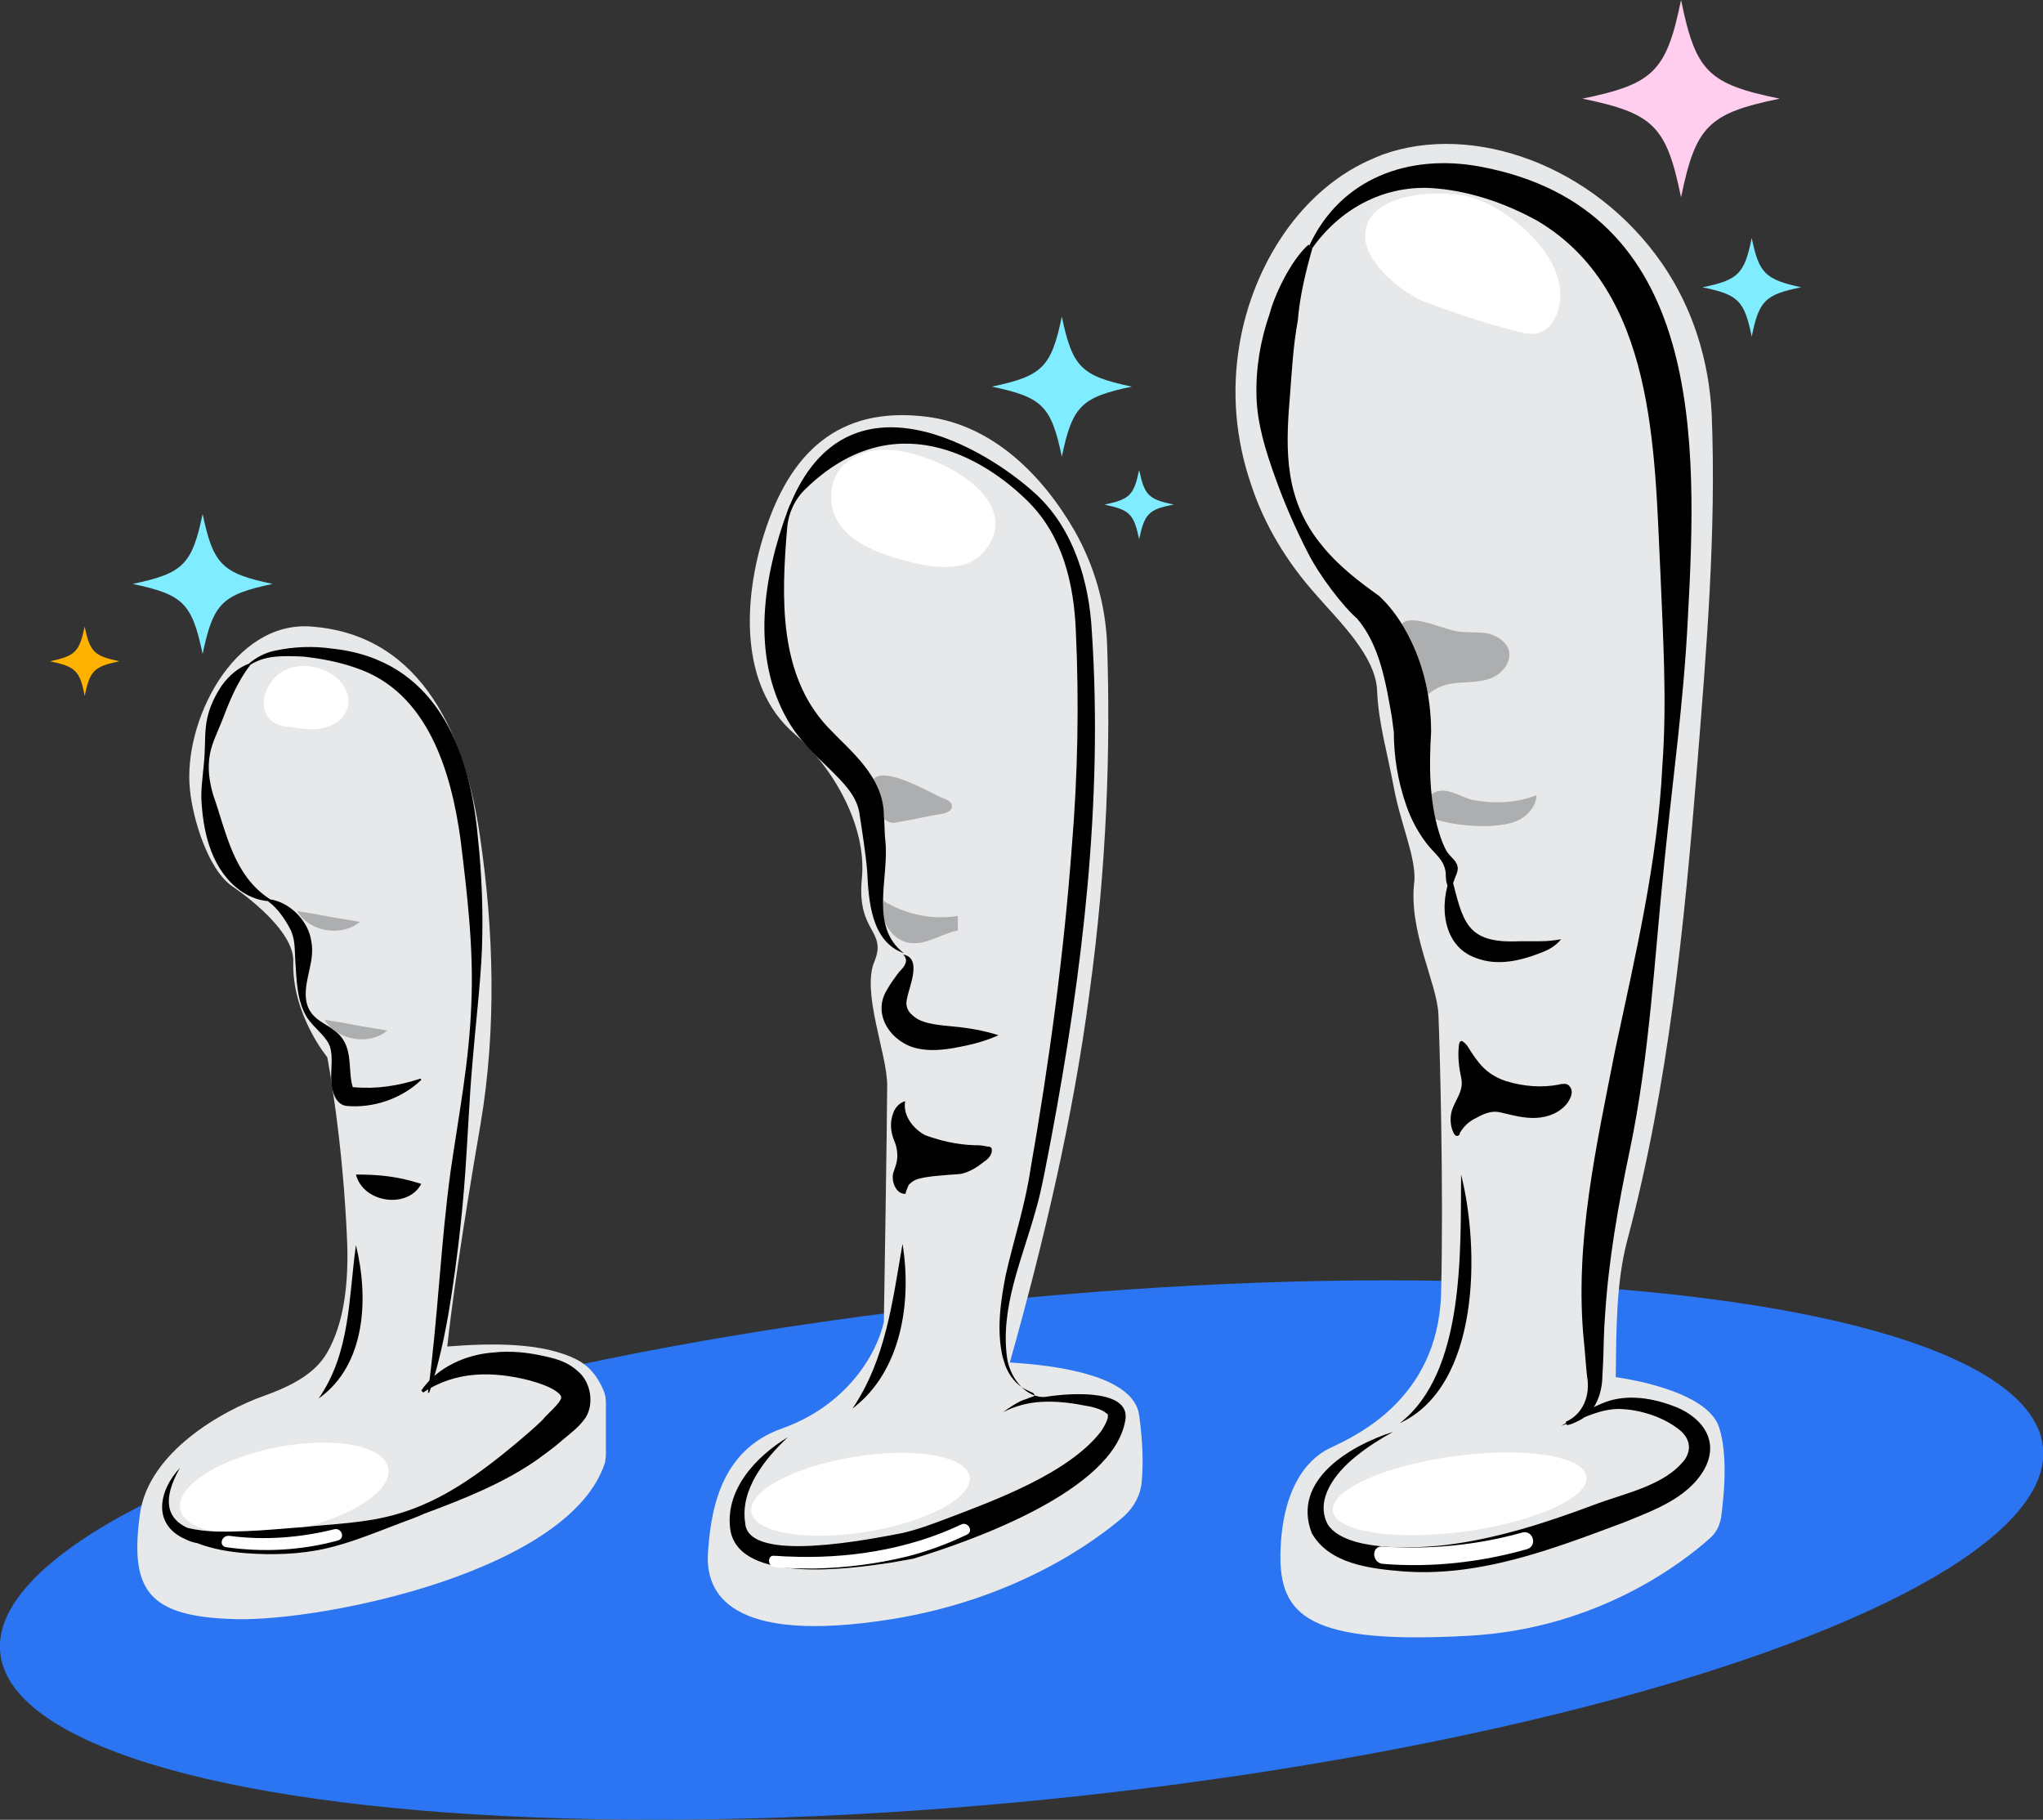 <?xml version="1.0" encoding="utf-8"?>
<!-- Generator: Adobe Illustrator 24.0.1, SVG Export Plug-In . SVG Version: 6.00 Build 0)  -->
<svg version="1.1" id="图层_1" xmlns="http://www.w3.org/2000/svg" xmlns:xlink="http://www.w3.org/1999/xlink" x="0px" y="0px"
	 viewBox="0 0 306.5 273" style="enable-background:new 0 0 306.5 273;" xml:space="preserve">
<rect x="0" y="0" width="306.5" height="273" fill="#333333" stroke="none"/>
<style type="text/css">
	.st0{fill:#2B75F3;}
	.st1{fill:#E7E8E9;}
	.st2{fill:#FFFFFF;}
	.st3{fill:#ADAEAF;}
	.st4{fill:#FFCDED;}
	.st5{fill:#80ECFF;}
	.st6{fill:#FFB300;}
</style>
<g>
	<ellipse transform="matrix(0.995 -0.1 0.1 0.995 -22.521 16.523)" class="st0" cx="153.3" cy="232.5" rx="154" ry="37.6"/>
	<g>
		<g>
			<path class="st1" d="M187.7,72.7c-2.3-6.7-3-13.9-1.7-21.3c2-11.5,9.1-23.1,20.2-27.7c0.4-0.2,0.8-0.3,1.2-0.5
				c13.6-4.9,31.8,1.6,42,16.4c4.6,6.7,7,14.5,7.4,22.6c0.7,17.6-0.8,35.4-2.2,52.9c-1.9,23.6-4.3,47.8-10.4,70.7
				c-1.8,6.6-1.7,14-1.8,20.8c0,0,13.6,1.7,15.5,7.5c1.4,4.3,0.7,10.6,0.3,13.6c-0.2,1.1-0.7,2.2-1.6,3c-4,3.6-16.9,13.7-36.4,14.7
				c-23.7,1.3-28.3-2.9-28.1-12.4c0.2-9.4,3.8-14,7.3-15.7s16.3-7.1,16.8-23.2c0.4-16.1-0.2-37.1-0.4-41.9
				c-0.2-4.8-4.6-12.6-3.6-20.1c0.2-3.6-2.1-8.6-3.1-14c-1-5.4-2.3-9.6-2.5-14.5c-0.2-5.2-5.8-10.5-9-14.2
				C193.1,84.4,189.7,78.8,187.7,72.7z"/>
			<path d="M234.9,213.3c2.7-1.2,3.7-4.1,3.2-6.8c-0.2-1.8-0.3-3.7-0.5-5.5c-1.4-14.6,1.9-29.1,4.7-43.4c3-14.1,6.4-28.3,7.1-42.8
				c0.7-9.6,0.1-19.2-0.3-28.9c-0.9-18.3-0.7-42.3-18.5-52.8c-4.9-2.7-10.5-4.6-16.1-4.9c-7.1-0.3-13.5,3.2-17.6,9
				c0,0-0.5-0.3-0.5-0.3c4.7-10.2,15-13.9,25.7-11.9c33.6,6.3,32.6,41,31.1,68.1c-0.6,12.1-2.3,24.2-3.5,36.2
				c-1.5,14.4-2.2,29-5.2,43.3c-1.7,8-3.2,16.6-3.7,24.7c-0.2,2.3-0.2,4.9-0.3,7.2c0,0-0.1,1.8-0.1,1.8c0,2.6-1,5.6-3.5,6.8
				c-0.6,0.3-1.2,0.6-1.8,0.7L234.9,213.3L234.9,213.3z"/>
			<path d="M234.2,213.9c2-1.1,3.8-2.4,6-3.3c3.3-1.5,7.2-1,10.5,0.2c4.2,1.4,7.5,5,5,9.6c-2.5,4.4-7.7,6.2-12.1,8
				c-10.7,4-21.8,8.3-33.5,7.3c-4.6-0.4-10.7-1.1-13.3-5.7c-3.1-8,5.9-13.2,12.2-15.2c-2,1.1-3.9,2.3-5.6,3.7
				c-3,2.4-6.2,6.4-4.2,10.2c2.7,4.1,13,3.6,17.5,3.1c7.6-0.9,15.1-3.3,22.3-6c4.7-1.8,10.8-2.9,13.8-6.9c0.9-1.4,0.8-2.9-0.6-4.2
				c-2.2-1.9-5.6-3.1-8.6-3.3C240.3,211.1,237.4,212.9,234.2,213.9L234.2,213.9z"/>
			<path d="M217.7,131.3c1.8,6.9,2.1,10.3,10.3,9.9c0,0,3.1,0,3.1,0c1,0,2-0.1,3.1-0.3c-0.7,0.9-1.7,1.5-2.7,1.9
				c-3.2,1.3-6.8,2.2-10.1,0.9C216.3,141.9,215.9,135.5,217.7,131.3L217.7,131.3z"/>
			<path d="M226,162.2c-0.1,0-0.2-0.1-0.3-0.1c-2.8-1-4-2.7-5.5-5.1c-0.2-0.3-0.5-0.6-0.8-0.8c-0.1,0-0.1-0.1-0.2,0
				c-0.2,0-0.2,0.2-0.3,0.4c-0.2,1.5-0.1,3,0.2,4.5c0.1,0.5,0.2,0.9,0.2,1.4c0,1.3-0.8,2.4-1.3,3.6c-0.5,1.1-0.5,2.6,0,3.7
				c0.1,0.3,0.4,0.7,0.7,0.6c0.2-0.1,0.3-0.2,0.3-0.4c0.5-0.9,1.2-1.6,2.1-2.1c1.3-0.7,2.5-1.4,4.1-1c1.7,0.4,3.5,0.9,5.3,0.8
				s3.6-0.8,4.7-2.3c0.3-0.5,0.6-1,0.6-1.6c0-0.6-0.5-1.2-1-1.2c-0.3,0-0.6,0-0.9,0.1C231.4,163.2,228.6,163,226,162.2z"/>
			<path d="M219.2,176.2c2.8,11.1,2.9,31.7-9.2,37.3C219.8,205.9,219.1,187.7,219.2,176.2L219.2,176.2z"/>
			<g>
				<path class="st2" d="M207.4,234.6c7.3,0.6,14.6-0.2,21.7-2.2c1.6-0.5,0.9-2.9-0.7-2.5c-6.8,1.9-13.9,2.6-21,2.1
					C205.7,231.9,205.8,234.4,207.4,234.6L207.4,234.6z"/>
			</g>
			<path class="st3" d="M219.4,94.8c1.4,0.1,2.8,0,4.1,0.3c1.3,0.4,2.6,1.3,2.9,2.6c0.3,1.6-0.9,3.2-2.4,3.9s-3.2,0.7-4.8,0.8
				c-1.6,0.1-3.3,0.4-4.6,1.5c-0.3,0.2-0.5,0.5-0.9,0.5c-0.5,0-0.9-0.6-1.1-1.1c-0.8-2.1-4.2-8-2.2-9.8
				C212.2,92,217.1,94.8,219.4,94.8z"/>
			<path class="st3" d="M230.5,119.3c0,1.5-1.1,2.8-2.4,3.6c-1.3,0.7-2.9,0.9-4.4,1c-2.2,0.2-13.9-0.4-9.1-4.6
				c1.9-1.7,4.3,0.2,6.3,0.7C224.1,120.6,227.4,120.5,230.5,119.3z"/>
			<path d="M196.9,37.2c-1,3.5-1.9,7.2-2.2,10.9c-0.7,3.8-0.9,7.7-1.2,11.6c-0.7,8.2-0.7,15.4,4.8,22.1c2.4,3,5.5,5.4,8.6,7.6
				c1.5,1.4,2.7,3,3.7,4.7c2.8,4.8,4.1,10.2,4.1,15.7c-0.3,5-0.3,10.3,1.2,15.1c0.3,1,0.7,2.1,1.2,2.9c0.5,0.8,1.5,1.3,1.6,2.4
				c0,0.4-0.1,0.8-0.3,1.2c-0.2,0.5-0.4,1.1-0.6,1.6c0,0,0,0.1-0.1,0.1c-0.1,0.1-0.4,0-0.5-0.2c-0.3-0.6-0.3-1.3-0.3-1.9
				c-0.2-2.1-1.8-3-2.9-4.5c-1.3-1.7-2.3-3.6-3-5.6c-1.3-3.7-1.9-7.4-1.9-11.3c0,0,0,0.2,0,0.2c-0.1-0.7-0.2-1.5-0.3-2.3
				c-0.9-5.1-1.8-10.7-5.2-14.7c-2.1-1.8-5.7-6.5-7.4-9.9c-1.9-3.7-3.5-7.4-4.9-11.3c-1.4-3.9-2.7-8-2.8-12.2
				c-0.1-4.3,0.6-8.4,2-12.4c0.6-2.4,3-7.8,5.8-10.3C196.5,37,196.9,37.2,196.9,37.2z"/>
			<g>
				
					<ellipse transform="matrix(0.991 -0.134 0.134 0.991 -27.983 31.246)" class="st2" cx="218.9" cy="224.2" rx="19.2" ry="5.7"/>
			</g>
			<path class="st2" d="M213.8,45.3c4.5,1.7,9.1,3.2,13.7,4.4c1.1,0.3,2.4,0.6,3.5,0.2c1.1-0.4,1.9-1.3,2.4-2.4
				c3.5-7.7-6.9-16.6-13.4-18.1c-4.6-1-15.3-0.4-15.2,6.1C204.9,39.6,210.5,44,213.8,45.3z"/>
		</g>
		<g>
			<g>
				<g>
					<g id="XMLID_00000063630121460679401120000003764398775930246070_">
						<g>
							<path class="st1" d="M151.5,204.4c6.8,0.4,18.6,1.9,19.4,7.9c0.6,4.3,0.6,7.6,0.4,9.8c-0.1,2-1.1,3.9-2.6,5.3
								c-4.6,4-16.4,12.5-34.9,15.5c-24.5,3.9-27.9-4-27.6-9.8c0.4-5.8,1.5-15.4,11.1-18.8c9.6-3.4,14.2-11,15.3-16
								c0,0,0.5-30.9,0.5-35.5c0-4.7-3.9-14-1.9-18.6c1.9-4.7-2.7-4.3-1.9-12.4c0.8-8.2-4.7-17.1-10.1-21.7
								c-8.5-7.3-7.6-20.6-4.5-30.2c3.8-11.9,11-19,24.2-17.4c10,1.2,17.5,8.8,22.3,17.1c3,5.3,4.7,11.2,4.9,17.3
								c0.5,15.2,0,32.9-2.7,52.4C161,167.5,156.7,185.9,151.5,204.4z"/>
						</g>
						<g>
						</g>
					</g>
					<g>
						
							<ellipse transform="matrix(0.987 -0.16 0.16 0.987 -34.2 23.541)" class="st2" cx="129.1" cy="224.2" rx="16.6" ry="5.7"/>
					</g>
					<path d="M135.5,143.2c2.9,0.5,0.9,4.8,0.6,6.5c-0.4,1.5,0.3,2.4,1.6,3.2c1.3,0.7,3.2,0.9,5.4,1.1c2.2,0.2,4.5,0.6,6.7,1.3
						c-2.2,1-4.4,1.5-6.6,1.9c-1.7,0.3-3.7,0.5-5.5,0.1c-3.9-0.8-6.9-5-4.7-8.7c0.6-1.1,1.3-2,1.9-2.8
						C135.7,145,136.4,144.1,135.5,143.2L135.5,143.2z"/>
					<path d="M146.1,171.8c-2.5-0.1-4.8-0.6-7.3-1.5c-1.7-0.9-3.4-2.9-3-5.1c-0.8,0.2-1.5,0.9-1.8,1.8c-0.5,1.3-0.4,2.7,0.1,4
						c0.6,1.3,0.7,2.8,0.2,4.1c-0.1,0.3-0.2,0.6-0.3,0.9c-0.3,1.2,0.4,3.2,1.9,3.1c-0.2,0,0.4-1.2,0.4-1.3c0.4-0.5,1.1-0.9,1.7-1
						c1.1-0.3,2.5-0.4,3.7-0.5c0.9-0.1,1.7-0.1,2.5-0.2c1.3-0.3,2.4-1,3.4-1.8c0.6-0.4,1.2-1,1.2-1.7c0-0.2,0-0.4-0.2-0.5
						c-0.1-0.1-0.3-0.1-0.5-0.1C147.4,171.8,146.7,171.8,146.1,171.8z"/>
					<path d="M135.4,186.6c1.4,8.6-0.1,19.1-7.5,24.7C132.9,203.9,133.9,195.2,135.4,186.6L135.4,186.6z"/>
					<path class="st3" d="M131.1,116.8c2-1.8,8.5,2.2,10.5,3c0.6,0.2,1.3,0.6,1.2,1.2c0,0.7-0.9,1-1.6,1.1c-2.3,0.4-4.5,0.9-6.8,1.3
						c-2.4,0.5-5.2-4.7-3.5-6.6C131,116.9,131,116.9,131.1,116.8z"/>
					<path class="st3" d="M131.7,134.6c3.4,2.4,7.8,3.5,12,2.8c0,0.7,0,1.5,0,2.2c-2.3,0.4-4.4,2-6.8,1.9c-3-0.1-5.3-3.7-4.3-6.5"/>
					<path d="M157.2,209.5c-0.5,0.1-0.9,0.1-1.4,0c-2.5-0.5-4.3-3.2-4.7-5.7c-1.1-7.7,2.3-15,4.3-22.3c0.9-3,1.7-7.7,2.3-10.7
						c4.7-25,7.8-50.6,6.1-76.1c-0.4-7.4-2.7-15.2-8.2-20.4c-7.6-7.1-28.5-19.6-37.1,1.5c0,0,0,0,0-0.1c-0.1,0.3-0.2,0.5-0.3,0.8
						c0,0,0,0,0,0c0,0,0,0,0,0c-3.7,10-5.6,21.9,0,31.6c1.6,2.8,4.1,5.2,6.3,7.3c1.9,1.9,3.9,3.8,4.4,6.4c0.4,2.6,1,6.4,1.2,8.9
						c0.2,4.4,0.6,10.6,5.5,12.3c-5.3-4.1-2.1-11.4-2.8-17.1c-0.1-0.8-0.1-2.7-0.2-3.5c0-5.9-5-9.7-8.4-13.3c-7.4-7.9-7-19.4-6.1-30
						c0.2-2.2,1.2-4.3,2.8-5.8c13.1-12.7,26.6-4.8,33.4,2c5.1,5.1,6.8,12.2,7.1,19.3c0.5,10.8,0.3,21.6-0.6,32.4
						c-1.2,16.2-3.4,32.4-6.2,48.4c-0.8,5.4-2.5,10.5-3.7,15.8c-0.8,4-1.4,8.3-0.5,12.3l0.4,1.3c0.6,1.6,1.7,3,3.2,3.7
						c0.2,0.1,0.4,0.2,0.6,0.3c0.2,0.1,0.4,0.1,0.5,0.3c0.4,0.4-0.5,0.5-0.7,0.6c-0.4,0.2-0.9,0.3-1.3,0.5c-0.8,0.4-1.6,0.9-2.4,1.5
						c-0.1,0.1-0.2,0.2-0.3,0.2c1.9-1,3.9-1.5,5.9-1.6c2-0.1,4.1,0.1,6.1,0.5c1.3,0.2,2.8,0.5,3.7,1.3c0.2,0.2,0.1,0.2,0.1,0.4
						c0,0.1,0,0.1,0,0.2c-0.2,0.7-0.6,1.4-1,2c-4.8,6.3-16,10.4-23.4,13.2c-2.1,0.8-4.3,1.6-6.5,2.1c-4.3,0.8-23.1,4.7-23.5-1.5
						c-0.8-5,2.9-9.6,6.4-12.9c-4.8,2.9-9.6,8-8.6,14.1c1.6,8,18.3,5.6,24.2,4.7c1-0.2,2.4-0.4,3.3-0.6c9.2-2.8,29.8-10.2,31.7-20.6
						C169.8,208.5,161.2,208.9,157.2,209.5z"/>
				</g>
				<g>
					<path class="st2" d="M116.2,235.1c2,0.2,4,0.2,6.1,0.2c4.6-0.1,9.3-0.7,13.8-1.8c3.1-0.8,6.1-1.9,9-3.3c1-0.5,0.1-2-0.9-1.5
						c-8,3.8-17.2,5.2-26,4.8c-0.7,0-1.3-0.1-2-0.1C115.1,233.2,115.1,235,116.2,235.1L116.2,235.1z"/>
				</g>
			</g>
			<path class="st2" d="M137.4,84.5c3.5,0.8,7.7,1.1,10.1-1.6c7.5-8.6-9.8-16.6-16.5-15.3c-3.7,0.7-6.4,3.1-6.3,7.1
				C124.8,81,132.2,83.3,137.4,84.5z"/>
		</g>
		<g>
			<g>
				<path class="st1" d="M90.9,210.5c0-0.7-0.1-1.4-0.4-2c-0.8-1.9-2-3.5-3.9-4.5c-5.2-2.7-13.2-2.5-19.5-2c0.6-5.6,2.1-16.6,5-33.4
					c2.4-14.2,2-29-0.1-43.2C69.9,111,63.7,95.3,46.8,94c-11.8-1-19.4,14.4-18.3,24.5c0.4,4.1,2.6,11.9,6.4,14.5c0,0,9.1,6,9.1,11.1
					c-0.3,8,5.1,14.5,5.1,14.5s2.4,12.4,3,28.2c0.2,7.1-0.9,11.7-2.3,14.7c-1.2,2.7-3.1,5.4-10.2,7.9c-6.2,2.2-17.3,8.4-18.6,17.7
					c-1.6,11.6,1.3,15.5,14.5,15.8c13.1,0.3,50.2-7.2,55.3-23.6c0-0.4,0.1-0.7,0.1-1L90.9,210.5z"/>
				<g>
					
						<ellipse transform="matrix(0.981 -0.194 0.194 0.981 -42.561 12.544)" class="st2" cx="42.7" cy="223.3" rx="15.9" ry="6.3"/>
				</g>
				<g>
					<path d="M40.4,134.9c3.1,0.4,5.9,3.3,6.3,6.3c0.6,3-1.1,5.7-0.8,8.6c0.1,0.9,0.4,1.7,1,2.4c1.3,1.5,3.4,1.9,4.6,3.8
						c1.4,2.2,0.7,5.2,1.5,7.3c0,0-0.3-0.3-0.3-0.2c0,0,0.2,0,0.4,0c3.4,0.3,6.7-0.2,10-1.3c0,0,0.1,0.2,0.1,0.2
						c-2.9,2.8-7.2,4.3-11.3,3.9c-1.7-0.3-2.1-2.4-2.2-3.7c-0.1-1.8,0.3-3.6-0.2-5.2c-0.6-1.6-2.4-2.8-3.4-4.3
						c-1.6-2.5-1.6-5.8-1.8-8.6c-0.1-1.7,0-3.3-0.8-4.8c-0.8-1.5-1.9-3.1-3.3-4.1C40.3,135.2,40.4,134.9,40.4,134.9L40.4,134.9z"/>
				</g>
				<g>
					<path d="M37.6,99.7c-2.1,2.7-3.2,5.6-4.4,8.7c-0.6,1.5-1.4,3.1-1.7,4.7c-0.4,2.1-0.1,4.2,0.5,6.2c2,5.7,3,12,8.5,15.6
						c0,0-0.1,0.3-0.1,0.3c-1.8-0.1-3.6-0.9-5-2.1c-3.9-3.3-5-8.7-5.2-13.5c0-2.2,0.4-4.4,0.5-6.6c0.1-1.7,0-3.5,0.4-5.3
						c0.4-1.8,1.2-3.4,2.2-4.9c1.1-1.5,2.5-2.7,4.2-3.3C37.4,99.5,37.6,99.7,37.6,99.7L37.6,99.7z"/>
				</g>
				<g>
					<path d="M64.2,208.9c1.5-11.1,1.9-22.2,3.4-33.2c1.2-8.3,2.8-16.5,3.1-24.9c0.4-8.3-0.6-16.6-1.6-24.8
						c-1.4-10.2-4.9-22.2-15.7-25.8c-2.5-0.9-5.2-1.4-7.9-1.7c-2.7-0.1-5.5-0.3-7.9,1.2c0,0-0.2-0.2-0.2-0.2
						c1.1-0.9,2.4-1.6,3.9-1.9c2.8-0.6,5.7-0.7,8.5-0.3c15.4,1.6,20.7,14.8,21.9,28.4c0.6,5.6,0.8,11.2,0.6,16.8
						c-0.2,4.9-1,11.8-1.4,16.7c-0.5,5.6-0.7,11.1-1.1,16.7c-0.4,5.6-1,11.1-1.8,16.6c-0.8,5.5-1.8,11.1-3.6,16.4
						C64.4,209,64.2,208.9,64.2,208.9L64.2,208.9z"/>
				</g>
				<g>
					<path d="M53.4,176.2c3.7,0,6.3,0.3,9.8,1.4C61.2,181.4,54.5,180.5,53.4,176.2L53.4,176.2z"/>
				</g>
				<g>
					<path d="M53.4,186.8c1.9,7.7,1.6,17.9-5.6,23C52.6,202.9,52.3,194.6,53.4,186.8L53.4,186.8z"/>
				</g>
				<g>
					<path d="M86.8,205.8c-1.5-1.4-3.1-1.9-4.9-2.3c-2.6-0.6-5.2-0.9-7.9-0.6c-4.1,0.3-8.4,2.2-10.8,5.7l0.3,0.3
						c4.9-3.3,10.6-3.2,16-1.8c1.4,0.4,3.3,1,4.3,1.9c0.3,0.3,0.4,0.4,0.4,0.7c-0.2,0.9-2.1,2.4-2.8,3.3c-1.3,1.3-2.9,2.6-4.3,3.8
						c-5.2,4.3-10.8,8.4-17.4,10.3c-4.7,1.4-9.6,1.5-14.3,2c-2.9,0.2-5.7,0.5-8.6,0.6c-3,0.1-5.9,0.2-8.7-0.5c-2.8-1.3-4-3.9-1.1-9
						c-3.2,3.4-4.2,8.5,0.8,10.7c0.6,0.3,1.2,0.5,1.8,0.6c2.3,0.9,4.8,1.3,7.2,1.5c4,0.3,8.1,0.2,12.1-0.7c3.9-0.9,7.7-2.5,11.4-3.9
						c1.1-0.4,2.2-0.8,3.3-1.3c0,0,0,0,0,0c0,0,0,0,0,0c5.9-2.2,12-4.6,17.1-8.2c1.2-0.9,2.5-1.8,3.6-2.8c1.3-1.1,2.6-2,3.6-3.5
						C89.1,210.6,88.7,207.5,86.8,205.8z"/>
				</g>
				<g>
					<g>
						<path class="st2" d="M33.9,232.1c5.6,0.8,11.3,0.5,16.8-1c1.1-0.3,0.6-1.9-0.5-1.7c-5.2,1.3-10.6,1.7-15.8,1
							C33.2,230.3,32.8,231.9,33.9,232.1L33.9,232.1z"/>
					</g>
				</g>
				<g>
					<path class="st3" d="M44.6,136.7c1.5,0.2,3.2,0.5,4.7,0.8c1.5,0.3,3.2,0.5,4.7,0.8C51.2,140.6,46.4,139.8,44.6,136.7
						L44.6,136.7z"/>
				</g>
				<g>
					<path class="st3" d="M48.7,153c1.5,0.2,3.2,0.5,4.7,0.8c1.5,0.3,3.2,0.5,4.7,0.8C55.4,156.9,50.6,156.1,48.7,153L48.7,153z"/>
				</g>
			</g>
			<path class="st2" d="M49.7,101.1c-3.5-2.1-8-1.5-9.7,2.4c-0.7,1.5-0.6,3.4,0.6,4.5c0.8,0.8,2,1,3.1,1.1c1.6,0.2,3.3,0.5,4.8,0.1
				c1.6-0.3,3.1-1.4,3.6-2.9C52.8,104.4,51.5,102.2,49.7,101.1z"/>
		</g>
		<g>
			<path class="st4" d="M267,14.8c-10.7,2.2-12.6,4.1-14.8,14.8c-2.2-10.7-4.1-12.6-14.8-14.8c10.7-2.2,12.6-4.1,14.8-14.8
				C254.4,10.7,256.2,12.6,267,14.8"/>
			<path class="st5" d="M270.2,43.1c-5.4,1.1-6.3,2-7.4,7.4c-1.1-5.4-2-6.3-7.4-7.4c5.4-1.1,6.3-2,7.4-7.4
				C263.9,41,264.8,41.9,270.2,43.1"/>
		</g>
		<g>
			<path class="st5" d="M19.9,87.6c7.6-1.6,8.9-2.9,10.5-10.5c1.6,7.6,2.9,8.9,10.5,10.5c-7.6,1.6-8.9,2.9-10.5,10.5
				C28.8,90.5,27.5,89.2,19.9,87.6"/>
			<path class="st6" d="M7.5,99.2c3.8-0.8,4.4-1.4,5.2-5.2c0.8,3.8,1.4,4.4,5.2,5.2c-3.8,0.8-4.4,1.4-5.2,5.2
				C12,100.6,11.3,100,7.5,99.2"/>
		</g>
		<g>
			<path class="st5" d="M159.3,68.5c-1.6-7.6-2.9-8.9-10.5-10.5c7.6-1.6,8.9-2.9,10.5-10.5c1.6,7.6,2.9,8.9,10.5,10.5
				C162.2,59.6,160.9,60.9,159.3,68.5"/>
			<path class="st5" d="M170.9,80.9c-0.8-3.8-1.4-4.4-5.2-5.2c3.8-0.8,4.4-1.4,5.2-5.2c0.8,3.8,1.4,4.4,5.2,5.2
				C172.3,76.4,171.7,77.1,170.9,80.9"/>
		</g>
	</g>
</g>
</svg>
